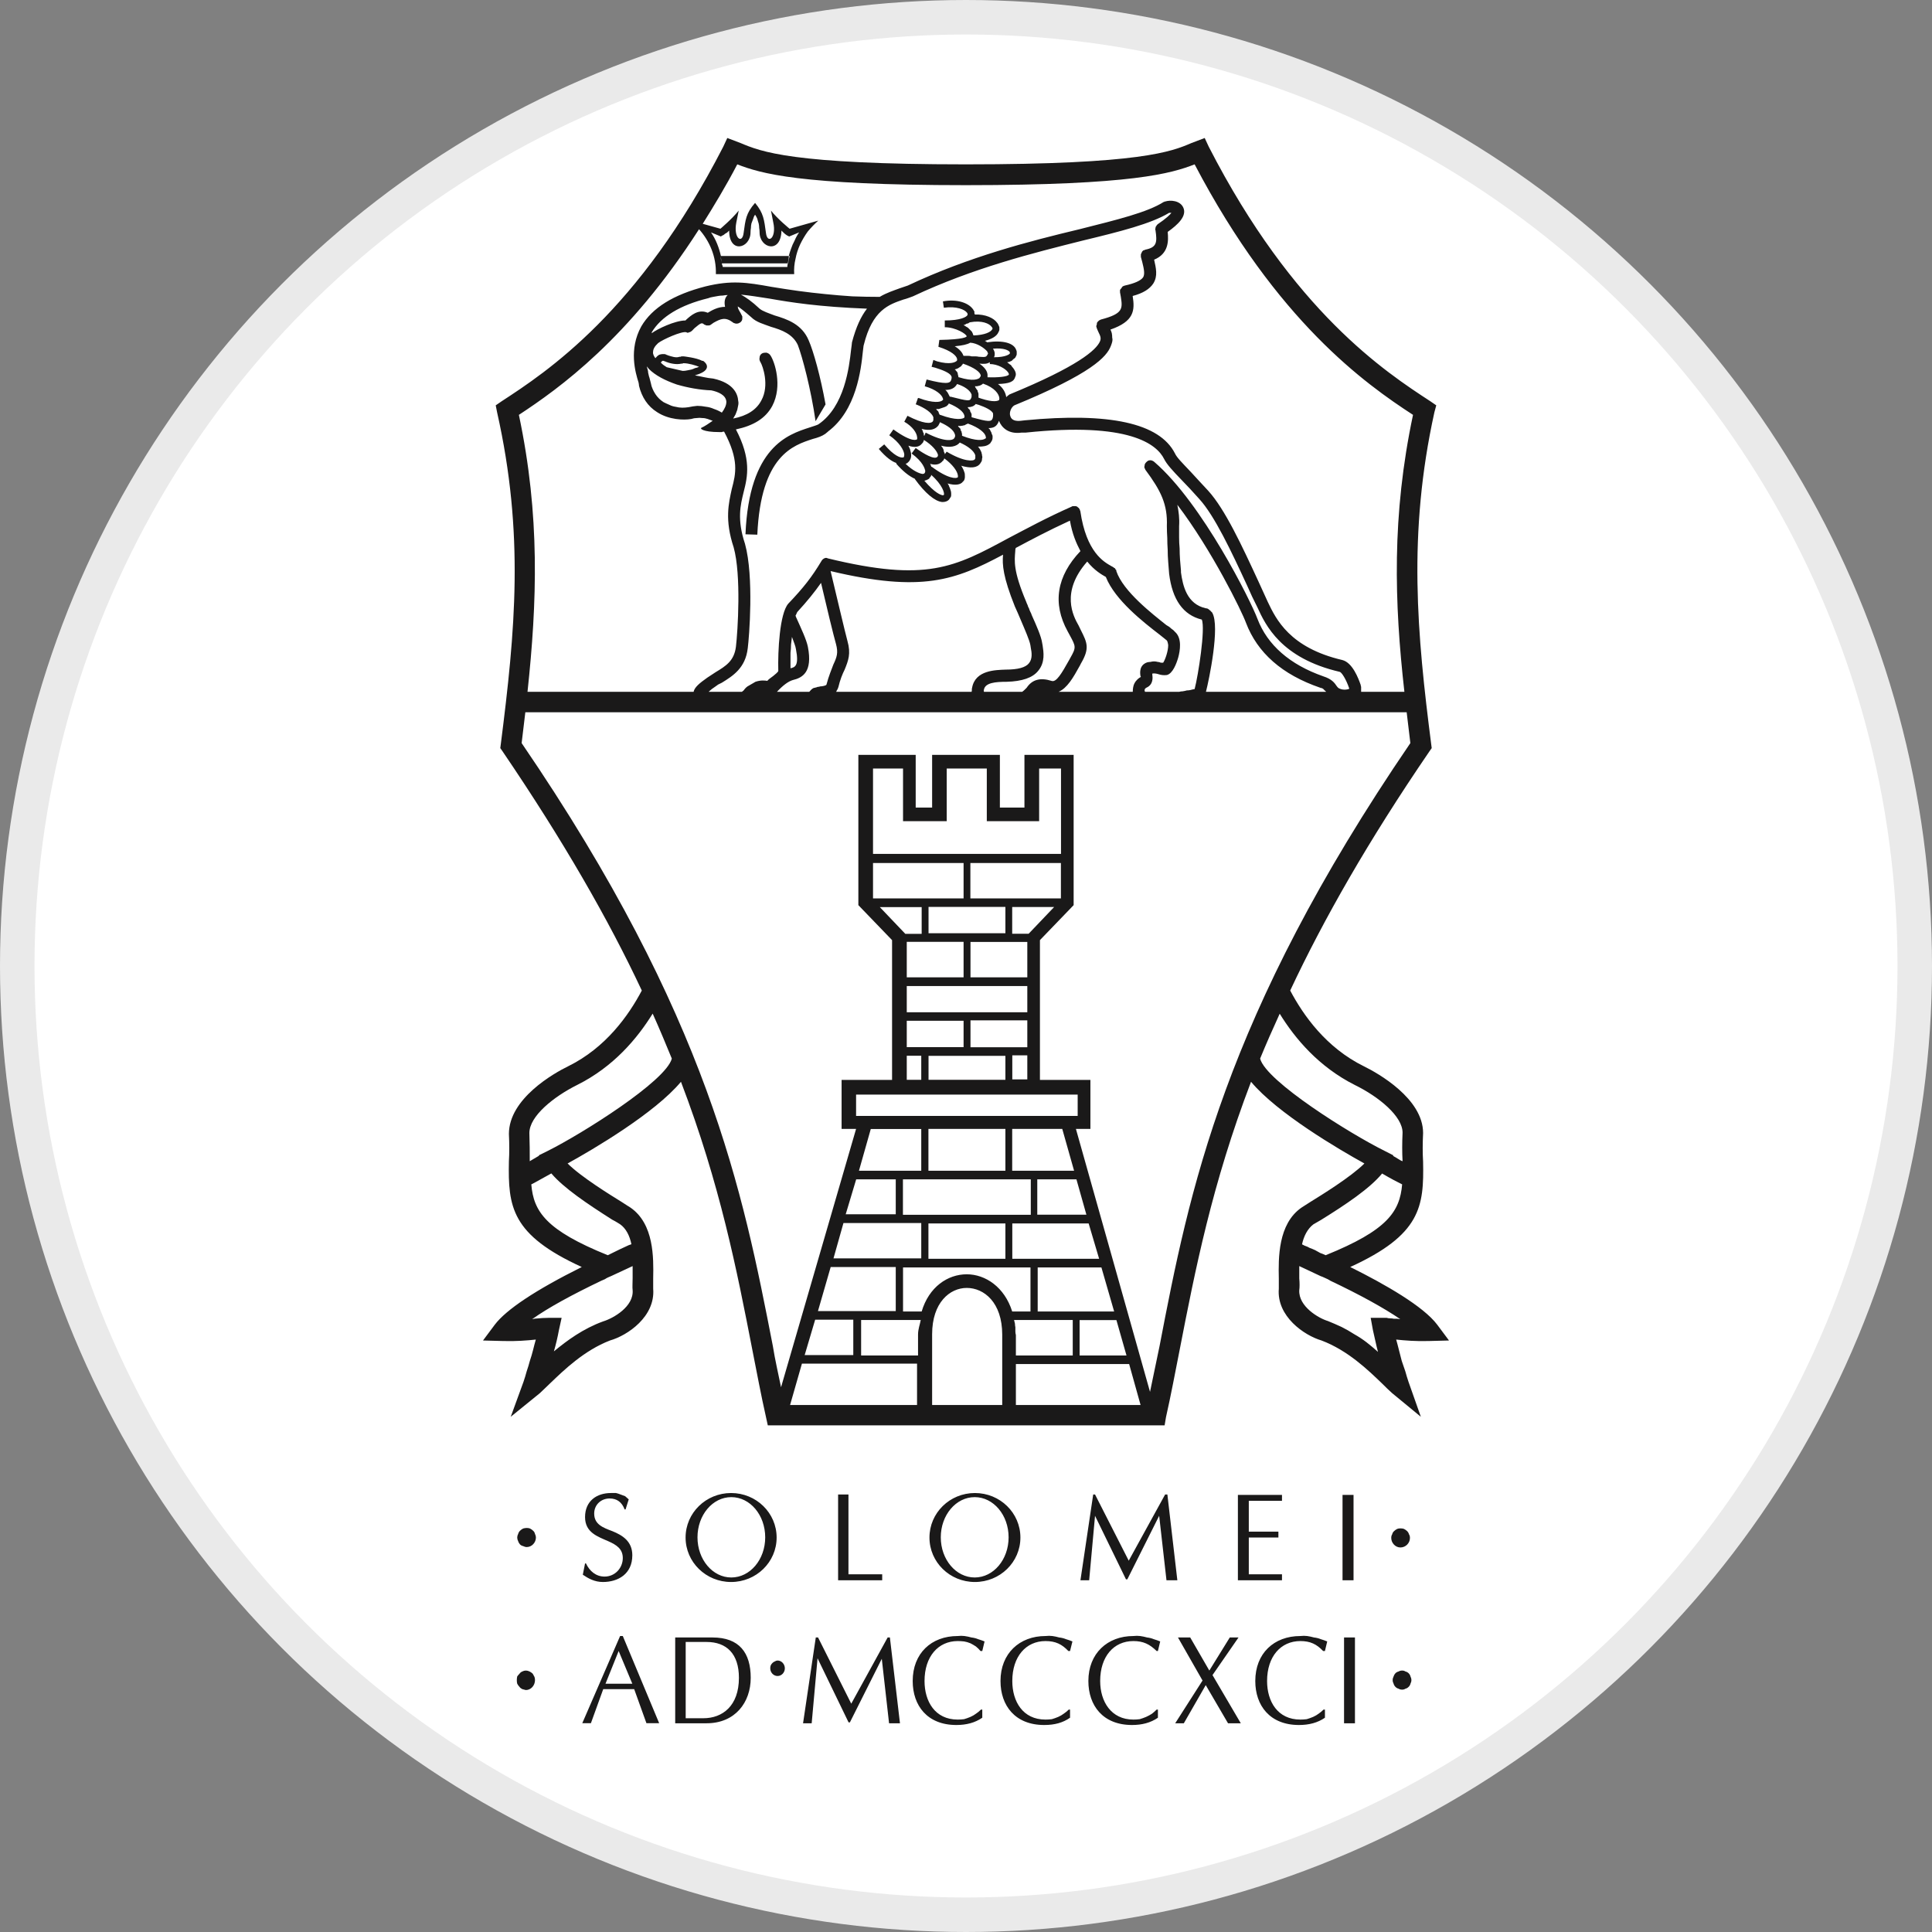 <svg width="56" height="56" viewBox="0 0 56 56" fill="none" xmlns="http://www.w3.org/2000/svg">
<rect x="0" y="0" width="56" height="56" fill="#808080" stroke="none"/>
<g id="Banca Mediolanum SpA" clip-path="url(#clip0_1221_675)">
<circle id="Banca Mediolanum SpA_2" cx="28" cy="28" r="27.5" fill="white" stroke="#EAEAEA"/>
<path id="Brunello Cucinelli SpA" fill-rule="evenodd" clip-rule="evenodd" d="M14.581 38.87L14 38.855L14.343 38.395C14.673 37.961 15.516 37.396 16.863 36.725C14.816 35.789 14.724 34.975 14.751 33.658C14.765 33.421 14.765 33.157 14.751 32.868C14.751 31.843 16.058 31.106 16.467 30.907C17.56 30.369 18.221 29.433 18.603 28.711C17.64 26.658 16.336 24.382 14.566 21.777L14.501 21.684L14.515 21.578C14.935 18.277 15.201 15.475 14.408 11.948L14.369 11.749L14.542 11.63C15.832 10.789 18.51 9.039 20.965 4.25L21.081 4L21.465 4.146C22.058 4.395 22.943 4.764 27.993 4.764C33.057 4.764 33.954 4.395 34.535 4.146L34.919 4L35.035 4.25C37.49 9.039 40.168 10.789 41.458 11.63L41.631 11.749L41.577 11.948C40.799 15.475 41.077 18.395 41.485 21.578L41.499 21.684L41.434 21.777C39.653 24.382 38.36 26.658 37.397 28.711C37.779 29.433 38.44 30.369 39.533 30.907C39.941 31.106 41.249 31.843 41.249 32.841C41.234 33.159 41.234 33.421 41.249 33.67C41.276 34.975 41.184 35.789 39.137 36.725C40.168 37.236 41.261 37.869 41.657 38.395L42 38.855L41.419 38.87C41.05 38.882 40.722 38.855 40.469 38.828C40.497 38.925 40.523 39.026 40.549 39.131L40.63 39.446C40.663 39.543 40.698 39.644 40.734 39.749C40.76 39.846 40.791 39.947 40.826 40.052L41.184 41.066L40.353 40.382C40.273 40.311 40.172 40.214 40.049 40.091C39.653 39.711 39.072 39.146 38.306 38.855C37.806 38.709 37.001 38.157 37.067 37.355V37.051C37.055 36.475 37.04 35.474 37.728 35.001L37.978 34.841C38.294 34.645 39.152 34.119 39.548 33.724C38.809 33.317 37.016 32.262 36.262 31.356C35.127 34.33 34.642 36.817 34.192 39.131C34.061 39.791 33.942 40.436 33.796 41.081L33.757 41.315H22.255L22.204 41.081C22.058 40.436 21.939 39.791 21.808 39.131C21.358 36.817 20.873 34.33 19.738 31.356C18.984 32.262 17.191 33.317 16.452 33.724C16.848 34.119 17.706 34.645 18.022 34.841C18.141 34.921 18.233 34.975 18.272 35.001C18.96 35.474 18.945 36.46 18.933 37.051V37.355C18.999 38.157 18.195 38.709 17.679 38.855C16.928 39.146 16.348 39.711 15.951 40.091C15.832 40.21 15.728 40.302 15.647 40.382L14.804 41.066L15.174 40.052C15.21 39.947 15.24 39.846 15.266 39.749C15.302 39.644 15.333 39.543 15.358 39.446C15.394 39.341 15.425 39.236 15.451 39.131C15.477 39.026 15.503 38.925 15.531 38.828C15.278 38.855 14.95 38.882 14.581 38.87ZM15.12 21.539C20.554 29.499 21.531 34.553 22.401 39.013C22.466 39.423 22.559 39.815 22.639 40.21L24.814 32.722H24.394V31.302H25.857V27.25L24.88 26.236V21.881H26.542V23.408H27.018V21.881H28.982V23.408H29.694V21.881H31.12V26.236L30.143 27.25V31.302H31.606V32.722H31.186L33.334 40.344C33.426 39.907 33.519 39.461 33.611 39.013C34.469 34.553 35.446 29.499 40.88 21.539L40.773 20.645H15.227L15.12 21.539ZM15.355 33.658L15.621 33.501V33.486L15.886 33.355C16.86 32.868 19.3 31.341 19.473 30.684C19.3 30.262 19.115 29.817 18.918 29.38C18.469 30.105 17.783 30.922 16.729 31.448C16.044 31.79 15.344 32.354 15.344 32.841C15.355 33.133 15.355 33.409 15.355 33.658ZM15.424 38.237L15.501 38.222C15.668 38.206 15.804 38.198 15.91 38.198H16.279L16.201 38.552C16.16 38.775 16.109 38.986 16.055 39.17C16.437 38.855 16.899 38.513 17.48 38.302C17.783 38.21 18.376 37.869 18.337 37.393C18.326 37.316 18.337 37.185 18.337 37.051V36.698L17.718 36.986C17.652 37.013 17.587 37.04 17.533 37.078C17.494 37.093 17.468 37.105 17.441 37.117C16.583 37.527 15.886 37.907 15.424 38.237ZM15.04 12.025C15.659 14.946 15.567 17.459 15.29 20.053H20.104C20.131 19.92 20.277 19.801 20.5 19.643L20.739 19.486C21.043 19.302 21.278 19.156 21.331 18.749C21.385 18.288 21.489 16.669 21.266 15.867C21.001 15.065 21.12 14.592 21.212 14.17C21.331 13.722 21.424 13.329 20.989 12.512H20.95C20.94 12.52 20.931 12.524 20.923 12.524H20.843C20.381 12.524 20.262 12.42 20.342 12.394C20.408 12.367 20.566 12.263 20.658 12.197C20.614 12.18 20.566 12.162 20.512 12.144C20.46 12.126 20.408 12.117 20.354 12.117C20.303 12.109 20.25 12.109 20.196 12.117C20.145 12.117 20.092 12.126 20.038 12.144C19.827 12.183 19.392 12.171 19.049 11.948C18.772 11.776 18.603 11.511 18.522 11.184C18.522 11.166 18.518 11.136 18.51 11.092C18.418 10.801 18.218 10.13 18.588 9.461C18.904 8.92 19.523 8.54 20.447 8.302C21.2 8.118 21.635 8.183 22.359 8.314C22.623 8.358 22.883 8.397 23.137 8.433C23.401 8.469 23.665 8.499 23.929 8.525C24.185 8.551 24.445 8.573 24.707 8.59C24.971 8.6 25.235 8.605 25.499 8.605C25.696 8.486 25.907 8.421 26.08 8.356C26.167 8.328 26.246 8.301 26.315 8.276C28.097 7.435 29.863 6.986 31.29 6.644C32.384 6.368 33.254 6.157 33.73 5.854H33.742L33.754 5.842H33.769C33.927 5.789 34.204 5.815 34.296 6.011C34.415 6.261 34.138 6.514 33.846 6.722C33.873 6.986 33.873 7.354 33.453 7.527C33.504 7.762 33.569 7.999 33.426 8.222C33.319 8.38 33.134 8.498 32.831 8.579C32.899 9.001 32.872 9.315 32.187 9.553C32.203 9.587 32.216 9.621 32.226 9.657C32.234 9.701 32.238 9.744 32.238 9.788C32.248 9.824 32.248 9.863 32.238 9.907C32.23 9.942 32.217 9.982 32.199 10.026C32.08 10.341 31.645 10.828 29.402 11.749C29.309 11.802 29.244 11.96 29.285 12.064C29.324 12.197 29.47 12.209 29.586 12.197L29.706 12.183C32.16 11.948 33.611 12.263 34.058 13.145C34.111 13.261 34.258 13.407 34.52 13.683C34.651 13.829 34.812 13.998 35.02 14.224C35.509 14.762 35.997 15.816 36.471 16.841C36.563 17.038 36.656 17.248 36.748 17.448C36.986 17.947 37.383 18.776 38.911 19.132C39.203 19.209 39.373 19.658 39.441 19.854C39.441 19.872 39.445 19.89 39.453 19.908V20.053H40.707C40.415 17.459 40.338 14.946 40.957 12.025C39.584 11.131 37.013 9.315 34.627 4.764C33.954 5.025 32.831 5.367 27.993 5.367C23.163 5.367 22.043 5.025 21.37 4.764C21.043 5.393 20.697 5.961 20.369 6.487L20.882 6.63C20.882 6.63 21.212 6.353 21.412 6.104L21.343 6.445C21.251 6.906 21.516 7.09 21.555 6.748C21.608 6.368 21.62 6.184 21.886 5.881C22.136 6.184 22.148 6.368 22.201 6.748C22.24 7.09 22.517 6.906 22.413 6.445L22.347 6.104C22.544 6.353 22.887 6.63 22.887 6.63L23.718 6.395C23.612 6.49 23.511 6.595 23.414 6.71C23.326 6.833 23.252 6.959 23.19 7.09C23.129 7.223 23.085 7.359 23.059 7.5C23.023 7.649 23.011 7.797 23.02 7.946H20.75C20.765 7.435 20.566 6.986 20.262 6.644C18.218 9.829 16.201 11.262 15.04 12.025ZM38.741 19.881C38.78 19.934 38.795 19.946 38.833 19.961C38.938 20.012 39.084 19.985 39.11 19.961C39.018 19.685 38.887 19.486 38.833 19.474C37.132 19.079 36.682 18.119 36.447 17.605C36.34 17.395 36.242 17.189 36.155 16.987C35.693 15.986 35.205 14.946 34.758 14.459C34.558 14.236 34.401 14.066 34.269 13.933C33.965 13.618 33.822 13.46 33.742 13.303C33.531 12.881 32.741 12.224 29.732 12.539H29.613C29.232 12.593 29.032 12.394 28.955 12.197C28.901 12.355 28.809 12.409 28.651 12.409L28.69 12.447L28.716 12.501C28.734 12.526 28.743 12.548 28.743 12.566C28.751 12.584 28.76 12.606 28.77 12.631V12.697C28.77 12.714 28.765 12.736 28.755 12.762C28.747 12.78 28.734 12.802 28.716 12.827C28.709 12.845 28.696 12.859 28.678 12.869C28.597 12.934 28.493 12.946 28.347 12.946C28.365 12.964 28.379 12.982 28.389 13C28.397 13.008 28.405 13.021 28.413 13.038L28.439 13.092C28.449 13.11 28.454 13.127 28.454 13.145C28.462 13.161 28.466 13.183 28.466 13.211C28.476 13.236 28.476 13.262 28.466 13.288C28.466 13.316 28.462 13.342 28.454 13.368C28.444 13.386 28.43 13.408 28.413 13.434C28.32 13.564 28.136 13.579 27.858 13.499C27.876 13.517 27.89 13.539 27.9 13.564L27.927 13.618C27.935 13.643 27.943 13.665 27.951 13.683C27.961 13.709 27.966 13.731 27.966 13.748C27.978 13.867 27.951 13.933 27.912 13.959C27.847 14.052 27.689 14.078 27.465 14.013C27.481 14.031 27.494 14.053 27.504 14.078C27.512 14.104 27.521 14.126 27.531 14.144L27.558 14.224C27.566 14.25 27.57 14.275 27.57 14.301V14.355C27.57 14.372 27.566 14.39 27.558 14.408C27.548 14.416 27.539 14.429 27.531 14.447C27.521 14.464 27.512 14.477 27.504 14.485C27.465 14.527 27.397 14.551 27.331 14.551H27.304C27.096 14.527 26.819 14.301 26.515 13.882H26.527C26.342 13.802 26.157 13.645 25.973 13.434L25.988 13.422C25.854 13.38 25.684 13.261 25.472 13.012L25.63 12.881C25.922 13.223 26.092 13.261 26.145 13.261C26.172 13.261 26.184 13.261 26.199 13.249C26.199 13.237 26.211 13.223 26.211 13.169C26.199 13.053 26.08 12.827 25.776 12.617L25.895 12.447C26.461 12.854 26.569 12.735 26.581 12.735C26.588 12.717 26.588 12.692 26.581 12.658C26.569 12.551 26.461 12.367 26.211 12.224L26.303 12.052C26.765 12.29 26.989 12.29 27.042 12.209C27.042 12.201 27.046 12.193 27.054 12.183V12.091C27.003 11.96 26.819 11.829 26.554 11.722H26.542L26.607 11.538H26.634C27.054 11.695 27.266 11.657 27.319 11.603C27.331 11.591 27.346 11.579 27.331 11.553C27.304 11.446 27.135 11.288 26.804 11.196L26.858 11C27.412 11.143 27.543 11.119 27.57 11.012C27.596 10.947 27.581 10.908 27.57 10.893C27.516 10.801 27.319 10.724 27.108 10.658L27.003 10.632L27.054 10.433L27.161 10.474C27.543 10.578 27.674 10.498 27.715 10.474L27.742 10.447V10.406C27.727 10.314 27.581 10.171 27.2 10.052L27.227 9.853C27.951 9.841 28.019 9.761 28.019 9.749C28.019 9.684 27.701 9.485 27.385 9.485V9.289C27.847 9.289 28.019 9.185 28.043 9.131C28.043 9.116 28.058 9.105 28.031 9.066C27.966 8.974 27.727 8.867 27.358 8.92L27.331 8.736C27.754 8.656 28.07 8.79 28.189 8.947C28.199 8.955 28.208 8.968 28.216 8.986C28.224 9.003 28.233 9.016 28.243 9.024V9.078C28.251 9.096 28.255 9.108 28.255 9.116C28.57 9.105 28.809 9.223 28.901 9.354C28.919 9.372 28.932 9.394 28.94 9.419C28.95 9.437 28.959 9.459 28.967 9.485V9.565C28.959 9.591 28.95 9.613 28.94 9.63C28.889 9.749 28.743 9.829 28.547 9.88C28.573 9.89 28.594 9.904 28.612 9.922C29.074 9.853 29.39 9.945 29.455 10.144C29.465 10.162 29.47 10.18 29.47 10.198V10.263C29.47 10.281 29.465 10.298 29.455 10.314L29.428 10.367C29.411 10.385 29.394 10.398 29.378 10.406L29.324 10.459C29.298 10.469 29.276 10.478 29.259 10.486C29.241 10.494 29.219 10.498 29.193 10.498C29.209 10.516 29.226 10.53 29.244 10.54C29.262 10.557 29.279 10.57 29.297 10.578C29.315 10.596 29.328 10.614 29.336 10.632C29.354 10.649 29.368 10.666 29.378 10.682C29.455 10.789 29.455 10.866 29.428 10.92C29.39 11.066 29.259 11.119 28.928 11.131C29.086 11.25 29.151 11.395 29.166 11.511C29.193 11.487 29.217 11.461 29.259 11.434C31.249 10.617 31.776 10.144 31.883 9.895C31.922 9.803 31.895 9.737 31.841 9.63C31.818 9.577 31.791 9.526 31.776 9.461C31.776 9.443 31.781 9.425 31.791 9.408C31.791 9.382 31.795 9.36 31.803 9.342L31.856 9.289L31.91 9.262C32.556 9.093 32.541 8.947 32.488 8.605L32.464 8.472V8.406C32.472 8.388 32.485 8.372 32.503 8.356C32.511 8.338 32.524 8.32 32.541 8.302C32.559 8.292 32.581 8.283 32.607 8.276C32.889 8.214 33.065 8.135 33.134 8.038C33.188 7.946 33.161 7.803 33.108 7.592L33.069 7.447V7.381C33.069 7.363 33.074 7.351 33.084 7.343C33.084 7.333 33.088 7.324 33.096 7.316C33.096 7.306 33.1 7.297 33.108 7.289L33.134 7.262C33.144 7.254 33.158 7.25 33.176 7.25C33.184 7.241 33.192 7.236 33.2 7.236C33.531 7.17 33.545 7.025 33.492 6.671C33.482 6.653 33.482 6.635 33.492 6.618C33.492 6.6 33.496 6.582 33.504 6.564C33.514 6.556 33.523 6.543 33.531 6.526L33.557 6.499C33.808 6.329 33.915 6.222 33.954 6.169H33.888C33.361 6.487 32.476 6.71 31.38 6.974C29.971 7.328 28.216 7.762 26.461 8.59C26.384 8.617 26.291 8.656 26.184 8.683C25.761 8.828 25.288 8.986 25.037 9.999C25.025 10.026 25.025 10.106 25.011 10.183C24.957 10.709 24.826 11.895 23.995 12.512C23.995 12.524 23.983 12.524 23.983 12.524C23.956 12.551 23.929 12.566 23.917 12.578C23.825 12.643 23.706 12.685 23.56 12.723C22.994 12.908 22.055 13.196 21.951 15.498L21.608 15.487C21.713 12.946 22.848 12.593 23.456 12.394C23.575 12.355 23.667 12.328 23.718 12.302C24.483 11.787 24.614 10.632 24.668 10.144C24.68 10.037 24.695 9.96 24.695 9.922C24.814 9.473 24.957 9.17 25.13 8.947C23.733 8.894 22.913 8.763 22.308 8.656C21.978 8.605 21.728 8.564 21.477 8.54C21.62 8.617 21.793 8.736 22.017 8.947C22.109 9.024 22.282 9.078 22.451 9.143C22.809 9.25 23.244 9.393 23.441 9.868C23.575 10.171 23.783 10.908 23.929 11.722L23.64 12.209C23.506 11.277 23.256 10.341 23.125 9.999C22.979 9.684 22.663 9.565 22.347 9.473C22.136 9.393 21.924 9.342 21.778 9.197C21.582 9.024 21.462 8.932 21.385 8.882C21.385 8.899 21.389 8.921 21.397 8.947L21.424 9.001C21.432 9.016 21.445 9.038 21.462 9.066L21.516 9.17V9.235C21.516 9.253 21.512 9.271 21.504 9.289C21.494 9.307 21.48 9.324 21.462 9.342L21.412 9.369C21.394 9.377 21.371 9.381 21.343 9.381C21.327 9.381 21.311 9.377 21.293 9.369C21.275 9.369 21.257 9.36 21.239 9.342C21.028 9.185 20.896 9.235 20.685 9.354L20.593 9.419C20.575 9.429 20.557 9.434 20.539 9.434H20.488C20.471 9.434 20.457 9.429 20.447 9.419C20.429 9.419 20.412 9.411 20.396 9.393C20.342 9.354 20.316 9.354 20.131 9.512L20.053 9.592C20.044 9.6 20.03 9.609 20.012 9.619C20.004 9.626 19.991 9.63 19.973 9.63C19.965 9.64 19.952 9.645 19.934 9.645C19.924 9.645 19.91 9.64 19.892 9.63C19.762 9.592 19.207 9.841 19.076 9.945C18.979 10.034 18.93 10.119 18.93 10.198C18.918 10.263 18.957 10.329 18.996 10.382C19.076 10.29 19.103 10.275 19.195 10.263H19.261C19.269 10.263 19.282 10.267 19.3 10.275C19.31 10.275 19.319 10.28 19.326 10.29C19.344 10.29 19.357 10.294 19.365 10.302C19.458 10.329 19.592 10.382 19.696 10.341H19.723C19.731 10.341 19.74 10.337 19.75 10.329H19.815C19.815 10.329 20.184 10.367 20.354 10.459H20.381C20.488 10.54 20.5 10.605 20.488 10.658C20.462 10.762 20.316 10.828 20.143 10.881C20.316 10.908 20.488 10.959 20.673 10.973C21.278 11.104 21.385 11.434 21.397 11.618C21.407 11.662 21.407 11.705 21.397 11.749L21.37 11.88L21.32 12.013C21.302 12.047 21.279 12.087 21.251 12.132C21.656 12.053 21.929 11.877 22.07 11.603C22.308 11.169 22.109 10.605 22.043 10.498C22.017 10.459 22.005 10.406 22.017 10.367C22.017 10.314 22.043 10.275 22.082 10.248C22.124 10.222 22.174 10.222 22.216 10.222C22.268 10.236 22.307 10.262 22.332 10.302C22.451 10.474 22.69 11.184 22.386 11.764C22.189 12.132 21.832 12.34 21.331 12.447C21.778 13.303 21.674 13.802 21.555 14.262C21.462 14.643 21.358 15.053 21.594 15.763C21.859 16.723 21.713 18.488 21.674 18.788C21.608 19.367 21.239 19.593 20.923 19.789L20.816 19.842C20.782 19.868 20.752 19.89 20.724 19.908C20.69 19.933 20.659 19.955 20.631 19.973C20.598 19.999 20.567 20.026 20.539 20.053H21.504L21.555 20.012C21.573 19.986 21.595 19.96 21.62 19.934C21.648 19.907 21.679 19.885 21.713 19.869C21.741 19.851 21.771 19.834 21.805 19.816C21.833 19.798 21.864 19.78 21.897 19.762C22.055 19.709 22.174 19.724 22.24 19.735C22.282 19.685 22.347 19.643 22.413 19.593C22.466 19.551 22.559 19.474 22.559 19.447C22.544 18.868 22.598 17.789 22.848 17.498C23.298 17.026 23.533 16.723 23.81 16.262C23.82 16.244 23.829 16.231 23.837 16.224C23.855 16.206 23.872 16.193 23.89 16.185C23.908 16.175 23.926 16.17 23.944 16.17C23.96 16.17 23.977 16.175 23.995 16.185C26.858 16.88 27.662 16.446 29.244 15.591C29.747 15.329 30.325 15.011 31.064 14.684C31.074 14.675 31.088 14.67 31.106 14.67H31.183C31.201 14.68 31.214 14.684 31.222 14.684L31.249 14.711C31.267 14.719 31.276 14.727 31.276 14.735C31.285 14.753 31.294 14.767 31.302 14.777C31.302 14.794 31.306 14.807 31.314 14.815C31.487 16.012 32.002 16.289 32.211 16.408C32.221 16.416 32.23 16.42 32.238 16.42L32.253 16.434C32.261 16.434 32.27 16.438 32.279 16.446L32.291 16.461C32.299 16.461 32.308 16.465 32.318 16.473C32.326 16.481 32.33 16.49 32.33 16.5L32.357 16.526V16.553C32.556 17.145 33.411 17.801 33.808 18.119C33.834 18.135 33.855 18.148 33.873 18.158C33.901 18.176 33.923 18.193 33.939 18.211C33.957 18.227 33.979 18.244 34.007 18.262L34.058 18.315C34.269 18.499 34.204 18.868 34.15 19.064C34.1 19.236 33.992 19.524 33.822 19.566C33.73 19.578 33.65 19.566 33.569 19.539C33.519 19.524 33.453 19.513 33.4 19.524V19.551C33.411 19.631 33.438 19.842 33.227 19.934C33.193 19.952 33.176 19.978 33.176 20.012L33.188 20.053H34.177C34.213 20.043 34.248 20.038 34.281 20.038C34.327 20.031 34.367 20.022 34.401 20.012C34.436 20.012 34.472 20.008 34.508 20C34.541 19.99 34.581 19.981 34.627 19.973C34.731 19.578 34.943 18.223 34.835 17.959C34.296 17.828 33.98 17.382 33.888 16.631L33.861 16.289C33.851 16.166 33.846 16.047 33.846 15.932C33.838 15.819 33.834 15.706 33.834 15.591C33.827 15.478 33.822 15.364 33.822 15.249C33.846 14.619 33.65 14.224 33.2 13.618L33.176 13.564C33.166 13.546 33.166 13.525 33.176 13.499C33.176 13.481 33.18 13.463 33.188 13.445C33.196 13.43 33.209 13.413 33.227 13.395C33.245 13.377 33.263 13.363 33.28 13.353C33.298 13.345 33.32 13.341 33.346 13.341C33.364 13.341 33.382 13.345 33.4 13.353C33.425 13.363 33.447 13.377 33.465 13.395C34.85 14.592 36.262 17.433 36.447 17.935C36.736 18.695 37.383 19.263 38.36 19.605C38.61 19.685 38.687 19.801 38.741 19.881ZM28.255 13.315C28.255 13.307 28.26 13.298 28.27 13.288V13.196C28.228 13.065 28.058 12.934 27.82 12.827C27.727 12.946 27.531 12.985 27.281 12.919C27.288 12.937 27.301 12.955 27.319 12.973L27.346 13.027C27.354 13.052 27.358 13.074 27.358 13.092L27.385 13.145V13.169L27.439 13.092C27.951 13.395 28.216 13.368 28.255 13.315ZM27.766 13.829V13.79C27.754 13.656 27.608 13.46 27.373 13.288C27.373 13.298 27.368 13.303 27.358 13.303V13.329C27.35 13.329 27.346 13.334 27.346 13.341C27.346 13.349 27.341 13.353 27.331 13.353C27.239 13.472 27.108 13.487 26.962 13.445C26.962 13.455 26.967 13.464 26.977 13.472V13.487C26.985 13.495 26.989 13.504 26.989 13.514C26.989 13.522 26.994 13.53 27.003 13.537V13.526C27.477 13.882 27.727 13.882 27.766 13.829ZM26.896 13.894C26.888 13.902 26.879 13.906 26.869 13.906C26.861 13.916 26.849 13.921 26.831 13.921C26.823 13.929 26.81 13.933 26.792 13.933C27.108 14.301 27.266 14.343 27.319 14.355C27.331 14.355 27.358 14.355 27.358 14.343C27.385 14.301 27.319 14.052 26.989 13.763V13.79C26.981 13.798 26.977 13.806 26.977 13.814L26.95 13.841C26.942 13.851 26.938 13.859 26.938 13.867C26.928 13.877 26.914 13.886 26.896 13.894ZM26.712 12.432C26.721 12.442 26.73 12.456 26.738 12.474C26.748 12.492 26.753 12.508 26.753 12.524C26.761 12.534 26.769 12.548 26.777 12.566V12.617L26.792 12.631L26.831 12.539C27.358 12.816 27.623 12.777 27.662 12.697C27.688 12.661 27.692 12.621 27.674 12.578C27.635 12.459 27.477 12.34 27.239 12.236V12.263L27.227 12.275C27.227 12.285 27.222 12.294 27.212 12.302V12.316C27.117 12.455 26.95 12.494 26.712 12.432ZM27.373 11.802L27.212 11.856H27.135C27.142 11.864 27.151 11.877 27.161 11.895C27.179 11.902 27.192 11.915 27.2 11.933C27.208 11.951 27.212 11.964 27.212 11.972L27.239 12.025H27.254C27.715 12.197 27.912 12.144 27.951 12.105C27.951 12.091 27.966 12.079 27.951 12.04C27.927 11.933 27.766 11.802 27.504 11.695C27.494 11.705 27.489 11.714 27.489 11.722C27.481 11.722 27.477 11.727 27.477 11.737C27.469 11.737 27.465 11.741 27.465 11.749C27.455 11.749 27.45 11.754 27.45 11.764C27.424 11.78 27.399 11.792 27.373 11.802ZM27.397 11.303C27.415 11.311 27.428 11.324 27.439 11.342C27.456 11.36 27.469 11.377 27.477 11.395L27.531 11.499H27.558C28.07 11.63 28.112 11.63 28.15 11.538C28.158 11.52 28.162 11.507 28.162 11.499V11.434C28.154 11.424 28.15 11.415 28.15 11.407C28.097 11.303 27.951 11.196 27.742 11.131C27.674 11.25 27.57 11.303 27.397 11.303ZM27.9 10.566L27.873 10.59C27.873 10.6 27.868 10.609 27.858 10.617C27.851 10.617 27.843 10.622 27.835 10.632C27.825 10.64 27.811 10.649 27.793 10.658C27.785 10.666 27.772 10.674 27.754 10.682C27.746 10.682 27.733 10.687 27.715 10.697C27.706 10.697 27.692 10.701 27.674 10.709C27.692 10.719 27.706 10.733 27.715 10.751C27.733 10.766 27.746 10.783 27.754 10.801C27.762 10.829 27.766 10.851 27.766 10.866C27.776 10.884 27.781 10.907 27.781 10.935H27.793C28.216 11.066 28.347 10.985 28.389 10.959C28.397 10.951 28.401 10.943 28.401 10.935C28.409 10.935 28.413 10.93 28.413 10.92C28.422 10.912 28.427 10.903 28.427 10.893V10.881C28.413 10.789 28.255 10.658 27.912 10.54C27.904 10.547 27.9 10.556 27.9 10.566ZM28.824 10.329L28.809 10.355C29.166 10.355 29.259 10.263 29.271 10.248V10.21C29.244 10.156 29.101 10.079 28.782 10.106C28.848 10.21 28.836 10.275 28.824 10.329ZM28.69 10.552V10.498C28.612 10.552 28.52 10.552 28.389 10.54C28.52 10.632 28.612 10.736 28.624 10.854V10.935C28.916 10.947 29.217 10.92 29.244 10.854C29.244 10.854 29.244 10.828 29.217 10.789C29.14 10.682 28.916 10.552 28.69 10.552ZM27.993 9.461C28.01 9.469 28.032 9.482 28.058 9.5L28.162 9.604C28.172 9.614 28.177 9.622 28.177 9.63C28.185 9.64 28.189 9.649 28.189 9.657C28.199 9.665 28.204 9.678 28.204 9.696C28.212 9.706 28.216 9.715 28.216 9.723C28.559 9.711 28.716 9.619 28.755 9.553C28.77 9.538 28.782 9.512 28.743 9.473C28.678 9.381 28.466 9.277 28.112 9.342C28.094 9.35 28.08 9.359 28.07 9.369C28.052 9.377 28.035 9.381 28.019 9.381C28.002 9.389 27.988 9.398 27.978 9.408C27.96 9.415 27.943 9.419 27.927 9.419C27.943 9.429 27.965 9.443 27.993 9.461ZM28.124 9.933C28.031 9.987 27.9 10.014 27.674 10.037C27.807 10.117 27.891 10.209 27.927 10.314H28.058C28.094 10.314 28.129 10.319 28.162 10.329H28.27C28.303 10.329 28.338 10.333 28.374 10.341C28.585 10.355 28.585 10.355 28.639 10.248C28.639 10.248 28.639 10.236 28.612 10.183C28.52 10.079 28.32 9.945 28.124 9.933ZM26.357 12.973C26.365 12.991 26.374 13.013 26.384 13.038C26.384 13.056 26.388 13.074 26.396 13.092C26.404 13.118 26.408 13.139 26.408 13.157C26.423 13.276 26.369 13.353 26.342 13.38L26.315 13.407C26.307 13.407 26.303 13.412 26.303 13.422C26.296 13.422 26.287 13.426 26.277 13.434C26.269 13.434 26.26 13.438 26.25 13.445C26.461 13.645 26.634 13.722 26.738 13.737C26.777 13.737 26.792 13.722 26.792 13.722C26.81 13.706 26.819 13.68 26.819 13.645C26.804 13.591 26.765 13.395 26.423 13.145L26.542 12.985C26.777 13.157 27.096 13.341 27.173 13.237C27.188 13.223 27.188 13.196 27.188 13.184C27.161 13.077 27.03 12.908 26.777 12.75V12.777C26.769 12.785 26.765 12.793 26.765 12.801C26.757 12.811 26.753 12.819 26.753 12.827L26.727 12.854C26.647 12.959 26.515 12.981 26.33 12.919L26.357 12.973ZM28.967 11.541C28.955 11.422 28.836 11.238 28.493 11.119C28.475 11.137 28.457 11.15 28.439 11.158C28.424 11.168 28.402 11.176 28.374 11.184C28.356 11.184 28.339 11.188 28.323 11.196H28.255C28.265 11.206 28.27 11.215 28.27 11.223C28.277 11.241 28.287 11.255 28.296 11.265C28.304 11.273 28.308 11.28 28.308 11.288L28.335 11.315C28.335 11.333 28.339 11.351 28.347 11.369C28.357 11.386 28.362 11.404 28.362 11.422V11.526L28.439 11.553C28.809 11.672 28.916 11.618 28.943 11.606C28.955 11.606 28.967 11.591 28.967 11.541ZM19.326 10.644L19.788 10.751C19.832 10.751 19.876 10.746 19.919 10.736C19.955 10.728 19.995 10.72 20.038 10.712C20.074 10.702 20.11 10.688 20.146 10.67C20.189 10.662 20.228 10.649 20.262 10.632C20.17 10.593 19.961 10.528 19.815 10.528H19.803C19.793 10.528 19.788 10.532 19.788 10.54H19.75C19.592 10.578 19.407 10.528 19.3 10.486C19.292 10.478 19.283 10.474 19.273 10.474H19.261C19.253 10.464 19.244 10.459 19.234 10.459H19.195C19.195 10.474 19.181 10.474 19.157 10.501V10.513C19.207 10.566 19.261 10.605 19.326 10.644ZM18.811 10.697C18.787 10.67 18.772 10.644 18.746 10.62C18.756 10.653 18.765 10.684 18.772 10.712C18.782 10.746 18.787 10.776 18.787 10.804L18.811 10.908C18.821 10.934 18.83 10.964 18.838 11L18.865 11.104C18.875 11.165 18.893 11.223 18.918 11.277C18.936 11.32 18.962 11.369 18.996 11.422C19.024 11.466 19.059 11.509 19.103 11.553C19.139 11.588 19.183 11.623 19.234 11.657C19.288 11.684 19.345 11.711 19.407 11.737C19.459 11.763 19.515 11.781 19.577 11.79C19.648 11.808 19.715 11.817 19.776 11.817C19.838 11.817 19.899 11.812 19.961 11.802C20.041 11.784 20.124 11.772 20.211 11.764C20.291 11.764 20.374 11.773 20.462 11.79C20.541 11.798 20.62 11.82 20.7 11.856C20.777 11.882 20.852 11.916 20.923 11.96C21.001 11.856 21.054 11.749 21.054 11.645C21.043 11.449 20.816 11.357 20.619 11.315C20.289 11.303 19.934 11.238 19.619 11.146C19.273 11.027 18.996 10.881 18.811 10.697ZM21.093 8.552C21.049 8.552 21.002 8.557 20.95 8.567C20.906 8.567 20.862 8.571 20.816 8.579C20.764 8.589 20.717 8.597 20.673 8.605C20.619 8.613 20.571 8.626 20.527 8.644C19.711 8.843 19.157 9.185 18.892 9.63V9.657C19.049 9.538 19.565 9.289 19.869 9.289L19.895 9.262C20.027 9.146 20.238 8.947 20.515 9.066C20.646 8.986 20.816 8.894 21.016 8.894C20.989 8.763 21.001 8.632 21.093 8.552ZM24.287 19.961C24.277 19.969 24.272 19.978 24.272 19.988C24.264 19.996 24.256 20.009 24.248 20.027C24.248 20.035 24.243 20.043 24.233 20.053H28.162C28.177 20.015 28.162 19.973 28.177 19.934C28.27 19.421 28.862 19.421 29.151 19.409C29.505 19.409 29.729 19.347 29.825 19.224C29.932 19.094 29.905 18.909 29.878 18.776L29.866 18.698C29.84 18.553 29.706 18.25 29.589 17.974C29.536 17.843 29.47 17.697 29.416 17.578C29.074 16.723 29.047 16.369 29.074 16.078C27.689 16.815 26.727 17.183 24.075 16.553C24.221 17.159 24.498 18.342 24.564 18.58C24.668 18.948 24.59 19.144 24.483 19.409C24.418 19.539 24.352 19.697 24.299 19.923C24.291 19.93 24.287 19.943 24.287 19.961ZM22.52 20.053H23.456C23.494 20.015 23.521 19.973 23.575 19.946C23.593 19.939 23.609 19.934 23.625 19.934C23.643 19.927 23.657 19.923 23.667 19.923C23.685 19.913 23.702 19.908 23.718 19.908C23.735 19.908 23.753 19.904 23.771 19.896C23.837 19.896 23.956 19.869 23.956 19.842C24.021 19.593 24.102 19.409 24.155 19.263C24.26 19.04 24.299 18.921 24.233 18.672C24.168 18.449 23.944 17.528 23.798 16.895C23.613 17.159 23.402 17.421 23.113 17.736C23.098 17.751 23.086 17.804 23.059 17.843L23.071 17.881C23.232 18.238 23.375 18.541 23.417 18.749C23.56 19.486 23.256 19.646 22.979 19.712C22.848 19.75 22.69 19.869 22.52 20.053ZM23.071 18.817C23.059 18.725 23.006 18.606 22.955 18.461C22.945 18.54 22.936 18.614 22.928 18.684C22.928 18.763 22.923 18.842 22.913 18.921V19.37C23.047 19.343 23.163 19.29 23.071 18.817ZM30.486 19.738C30.617 19.777 30.763 19.539 30.998 19.117L31.025 19.067C31.198 18.764 31.183 18.737 31.013 18.422L30.948 18.303C30.498 17.486 30.629 16.699 31.317 15.974C31.198 15.751 31.079 15.475 31.013 15.091C30.379 15.383 29.89 15.644 29.443 15.882C29.428 15.92 29.428 15.947 29.428 15.974C29.405 16.262 29.363 16.538 29.747 17.448C29.755 17.473 29.768 17.504 29.786 17.54C29.794 17.575 29.807 17.606 29.825 17.632C29.835 17.668 29.849 17.702 29.866 17.736C29.882 17.764 29.895 17.794 29.905 17.828C30.048 18.146 30.182 18.449 30.209 18.645L30.221 18.71C30.248 18.895 30.301 19.198 30.09 19.447C29.931 19.645 29.627 19.75 29.178 19.762C28.851 19.762 28.559 19.789 28.52 19.988C28.508 20.027 28.52 20.027 28.52 20.053H29.628C29.682 20.015 29.72 19.973 29.759 19.934C29.917 19.697 30.155 19.631 30.486 19.738ZM33.254 19.198C33.289 19.19 33.32 19.186 33.346 19.186C33.382 19.176 33.417 19.171 33.453 19.171C33.487 19.171 33.522 19.176 33.557 19.186C33.583 19.186 33.614 19.194 33.65 19.209H33.715C33.769 19.132 33.861 18.883 33.861 18.698C33.849 18.618 33.834 18.58 33.822 18.565C33.781 18.526 33.703 18.473 33.611 18.395C33.149 18.039 32.318 17.394 32.053 16.723C31.937 16.657 31.725 16.538 31.514 16.277C30.736 17.159 31.106 17.855 31.264 18.131L31.329 18.265C31.514 18.633 31.591 18.791 31.329 19.236L31.302 19.29C31.106 19.646 30.933 19.946 30.683 20.053H32.834C32.834 20.01 32.837 19.966 32.845 19.923C32.853 19.877 32.866 19.837 32.884 19.804C32.902 19.768 32.929 19.733 32.965 19.697C32.99 19.671 33.025 19.645 33.069 19.62L33.057 19.593C33.042 19.501 33.018 19.278 33.254 19.198ZM28.77 12.132C28.797 12.052 28.782 12.001 28.782 11.975C28.731 11.883 28.559 11.802 28.374 11.737C28.348 11.729 28.317 11.72 28.282 11.71C28.231 11.776 28.15 11.802 28.058 11.802H28.046C28.054 11.812 28.062 11.825 28.07 11.841L28.112 11.883C28.12 11.9 28.124 11.917 28.124 11.933C28.134 11.943 28.142 11.957 28.15 11.975C28.15 11.983 28.154 11.992 28.162 12.001V12.094C28.666 12.236 28.731 12.224 28.77 12.132ZM34.955 20.053H38.437C38.429 20.035 38.416 20.023 38.398 20.015L38.36 19.973C38.35 19.965 38.336 19.956 38.318 19.946C38.302 19.946 38.285 19.942 38.267 19.934C37.159 19.554 36.447 18.921 36.116 18.054C35.997 17.724 35.127 15.947 34.126 14.631C34.165 14.83 34.192 15.026 34.177 15.249V15.579C34.177 15.684 34.182 15.789 34.192 15.894C34.192 16.001 34.196 16.111 34.204 16.224L34.231 16.538V16.592C34.284 16.975 34.401 17.513 34.955 17.632C34.972 17.632 34.99 17.636 35.008 17.644C35.026 17.654 35.044 17.668 35.062 17.685C35.08 17.693 35.093 17.706 35.1 17.724C35.118 17.732 35.131 17.745 35.139 17.763C35.366 18.158 35.047 19.697 34.955 20.053ZM20.885 7.42L20.908 7.604C20.908 7.543 20.901 7.481 20.885 7.42ZM20.896 7.42H22.863C22.881 7.351 22.902 7.281 22.928 7.212C22.954 7.133 22.989 7.053 23.032 6.974C23.068 6.887 23.112 6.808 23.163 6.736L22.875 6.855C22.782 6.817 22.729 6.763 22.651 6.683C22.636 7.369 22.017 7.197 22.017 6.736C22.017 6.693 22.013 6.649 22.005 6.606C22.005 6.562 22 6.519 21.99 6.475C21.974 6.429 21.961 6.385 21.951 6.341C21.933 6.298 21.911 6.258 21.886 6.222C21.86 6.258 21.842 6.298 21.832 6.341L21.781 6.475C21.771 6.519 21.766 6.562 21.766 6.606C21.758 6.649 21.754 6.693 21.754 6.736C21.754 7.197 21.135 7.369 21.135 6.683L21.081 6.736C21.055 6.754 21.034 6.767 21.016 6.775C20.998 6.793 20.98 6.807 20.962 6.817C20.936 6.825 20.914 6.837 20.896 6.855L20.608 6.736C20.75 6.936 20.843 7.185 20.896 7.42ZM22.863 7.473L22.836 7.631H22.848C22.848 7.554 22.875 7.488 22.89 7.42H22.863V7.473ZM22.836 7.634H20.923C20.923 7.672 20.95 7.699 20.95 7.738H22.821C22.821 7.702 22.826 7.667 22.836 7.634ZM28.559 12.711C28.573 12.711 28.585 12.7 28.573 12.658C28.559 12.554 28.389 12.397 28.058 12.278C28.04 12.286 28.018 12.295 27.993 12.305C27.975 12.322 27.953 12.331 27.927 12.331C27.909 12.339 27.887 12.343 27.861 12.343C27.834 12.351 27.807 12.351 27.781 12.343H27.769C27.777 12.361 27.785 12.374 27.793 12.382L27.835 12.423C27.843 12.439 27.847 12.456 27.847 12.474C27.857 12.492 27.865 12.505 27.873 12.515V12.539C27.881 12.557 27.885 12.571 27.885 12.581V12.631C28.296 12.792 28.493 12.765 28.559 12.711ZM37.093 29.383C36.894 29.817 36.697 30.265 36.525 30.684C36.697 31.344 39.149 32.871 40.126 33.355L40.388 33.489L40.376 33.501C40.402 33.519 40.424 33.532 40.442 33.54C40.468 33.557 40.49 33.571 40.508 33.581C40.535 33.599 40.557 33.612 40.573 33.62C40.601 33.638 40.628 33.651 40.654 33.658C40.64 33.409 40.64 33.133 40.654 32.83C40.654 32.357 39.968 31.79 39.268 31.448C38.226 30.922 37.54 30.108 37.093 29.383ZM40.642 34.33C40.508 34.265 40.311 34.161 40.061 34.015C39.703 34.449 39.018 34.909 38.294 35.358C38.187 35.423 38.109 35.462 38.068 35.489C37.898 35.619 37.791 35.83 37.74 36.068L37.817 36.107C37.871 36.124 37.92 36.146 37.963 36.172C38.015 36.19 38.068 36.212 38.121 36.237C38.175 36.265 38.224 36.292 38.267 36.318C38.319 36.336 38.371 36.357 38.425 36.383C40.218 35.658 40.573 35.12 40.642 34.33ZM38.556 37.12L38.491 37.081C38.425 37.054 38.36 37.016 38.279 36.989L37.66 36.698V37.054C37.672 37.185 37.672 37.316 37.66 37.396C37.633 37.869 38.226 38.213 38.491 38.291C38.622 38.344 38.754 38.401 38.887 38.463C39.01 38.524 39.133 38.595 39.256 38.674C39.379 38.743 39.498 38.821 39.611 38.908C39.726 38.998 39.836 39.09 39.941 39.185C39.888 38.989 39.849 38.778 39.795 38.555L39.73 38.198H40.192C40.227 38.208 40.262 38.213 40.296 38.213C40.332 38.213 40.367 38.217 40.403 38.225H40.496L40.588 38.237C40.111 37.91 39.414 37.527 38.556 37.12ZM23.244 39.526L22.901 40.724H26.581V39.526H23.244ZM23.628 38.252L23.324 39.277H24.733V38.252H23.628ZM24.078 36.725L23.709 38.002H25.964V36.725H24.078ZM24.448 35.45L24.159 36.475H26.703V35.45H24.448ZM24.817 34.184L24.513 35.197H25.964V34.184H24.817ZM24.897 33.935H26.703V32.725H25.24L24.897 33.935ZM31.49 35.209L31.201 34.184H30.066V35.209H31.49ZM31.859 36.487L31.555 35.462H29.342V36.487H31.859ZM32.294 38.014L31.925 36.737H30.078V38.014H32.294ZM32.652 39.289L32.36 38.264H31.293V39.289H32.652ZM29.446 40.724H33.06L32.729 39.538H29.446V40.724ZM27.018 40.724H29.05V38.686C29.05 37.753 28.523 37.331 28.022 37.331C27.534 37.331 27.018 37.753 27.018 38.674V40.724ZM24.96 38.261V39.289H26.61V38.683C26.61 38.525 26.664 38.395 26.688 38.261H24.96ZM29.419 38.368C29.419 38.403 29.424 38.438 29.431 38.472V38.591C29.431 38.626 29.436 38.662 29.446 38.698V39.289H31.094V38.261H29.393L29.419 38.368ZM26.175 36.737V38.014H26.715C26.926 37.304 27.468 36.936 28.022 36.936C28.561 36.936 29.116 37.304 29.339 38.014H29.869V36.737H26.175ZM26.911 36.487H29.142V35.462H26.911V36.487ZM31.133 33.935L30.79 32.722H29.339V33.935H31.133ZM26.911 33.935H29.142V32.722H26.911V33.935ZM26.172 35.212H29.878V34.184H26.172V35.212ZM24.814 32.345H31.237V31.727H24.814V32.345ZM25.502 26.293L26.241 27.068H26.715V26.293H25.502ZM25.305 26.04H27.93V25.015H25.305V26.04ZM28.127 26.04H30.751V25.015H28.127V26.04ZM29.816 27.065L30.555 26.29H29.339V27.065H29.816ZM28.13 28.328H29.777V27.303H28.13V28.328ZM26.914 27.05H29.142V26.287H26.914V27.05ZM26.283 28.328H27.93V27.3H26.283V28.328ZM26.283 29.341H29.777V28.581H26.283V29.341ZM26.914 31.299H29.142V30.604H26.914V31.299ZM26.283 31.299H26.703V30.601H26.283V31.299ZM26.283 30.352H27.93V29.588H26.283V30.352ZM29.342 31.287H29.777V30.589H29.342V31.287ZM28.13 30.355H29.777V29.576H28.13V30.355ZM26.175 23.803V22.276H25.305V24.751H30.754V22.276H30.12V23.803H28.603V22.276H27.441V23.803H26.175ZM17.617 36.383C17.855 36.264 18.078 36.157 18.224 36.092L18.302 36.065C18.251 35.816 18.144 35.605 17.974 35.486C17.932 35.462 17.855 35.408 17.748 35.355C17.024 34.895 16.338 34.434 15.981 34.012C15.731 34.146 15.534 34.265 15.4 34.33C15.466 35.117 15.823 35.658 17.617 36.383ZM15.35 48.449C15.383 48.465 15.414 48.487 15.442 48.514C15.458 48.54 15.475 48.571 15.492 48.606C15.502 48.632 15.507 48.663 15.507 48.699C15.507 48.856 15.388 48.987 15.242 48.987L15.138 48.96C15.102 48.942 15.075 48.92 15.058 48.895C15.032 48.869 15.01 48.838 14.992 48.803C14.984 48.777 14.98 48.742 14.98 48.699C14.98 48.663 14.984 48.627 14.992 48.592C15.01 48.566 15.032 48.54 15.058 48.514C15.075 48.487 15.102 48.465 15.138 48.449C15.172 48.431 15.207 48.422 15.242 48.422C15.278 48.422 15.314 48.431 15.35 48.449ZM16.878 49.947L17.974 47.421H18.052L19.106 49.947H18.737L18.382 48.96H17.485L17.128 49.947H16.878ZM17.551 48.803H18.328L17.932 47.855L17.551 48.803ZM20.652 47.463C21.43 47.463 21.76 47.908 21.76 48.633C21.76 49.343 21.311 49.95 20.479 49.95H19.571V47.463H20.652ZM20.479 47.593H19.875V49.804H20.387C20.941 49.804 21.418 49.447 21.418 48.633C21.418 47.935 21.06 47.593 20.479 47.593ZM22.326 48.357C22.326 48.329 22.33 48.303 22.338 48.277C22.348 48.251 22.366 48.225 22.392 48.2C22.41 48.182 22.432 48.168 22.457 48.158C22.485 48.14 22.512 48.131 22.538 48.131C22.657 48.131 22.749 48.238 22.749 48.357C22.749 48.476 22.657 48.58 22.538 48.58C22.419 48.58 22.326 48.476 22.326 48.357ZM25.794 47.463L26.086 49.95H25.77L25.559 48.081L24.635 49.923H24.596L23.697 48.066L23.527 49.95H23.277L23.646 47.463H23.712L24.674 49.382L25.729 47.463H25.794ZM26.798 48.725C26.798 49.317 27.102 49.843 27.76 49.843C27.822 49.843 27.883 49.839 27.945 49.831C28.006 49.813 28.068 49.791 28.13 49.765C28.191 49.737 28.244 49.707 28.288 49.673C28.341 49.638 28.39 49.598 28.433 49.554H28.472V49.789C28.261 49.935 28.01 50 27.721 50C26.875 50 26.455 49.435 26.455 48.725C26.455 47.923 26.995 47.421 27.76 47.421C27.83 47.413 27.895 47.413 27.957 47.421C28.028 47.431 28.095 47.445 28.156 47.463C28.226 47.471 28.291 47.487 28.353 47.513C28.415 47.531 28.476 47.553 28.538 47.578L28.472 47.855H28.419C28.385 47.811 28.341 47.768 28.288 47.724C28.234 47.688 28.181 47.658 28.13 47.632C28.068 47.606 28.006 47.588 27.945 47.578C27.883 47.571 27.822 47.567 27.76 47.567C27.194 47.567 26.798 48.015 26.798 48.725ZM29.342 48.725C29.342 49.317 29.646 49.843 30.304 49.843C30.366 49.843 30.427 49.839 30.489 49.831C30.551 49.813 30.612 49.791 30.674 49.765C30.735 49.737 30.788 49.707 30.832 49.673C30.885 49.638 30.934 49.598 30.978 49.554H31.016V49.789C30.808 49.935 30.569 50 30.266 50C29.422 50 29 49.435 29 48.725C29 47.923 29.554 47.421 30.304 47.421C30.376 47.413 30.442 47.413 30.504 47.421C30.573 47.431 30.639 47.445 30.701 47.463C30.772 47.471 30.838 47.487 30.9 47.513C30.962 47.531 31.023 47.553 31.085 47.578L31.016 47.855H30.966C30.781 47.659 30.596 47.567 30.304 47.567C29.738 47.567 29.342 48.015 29.342 48.725ZM31.889 48.725C31.889 49.317 32.205 49.843 32.851 49.843C32.913 49.843 32.974 49.839 33.036 49.831C33.098 49.813 33.159 49.791 33.221 49.765C33.282 49.737 33.339 49.707 33.391 49.673C33.436 49.638 33.481 49.598 33.525 49.554H33.563V49.789C33.352 49.935 33.102 50 32.813 50C31.967 50 31.547 49.435 31.547 48.725C31.547 47.923 32.101 47.421 32.851 47.421C32.921 47.413 32.986 47.413 33.048 47.421C33.12 47.431 33.186 47.445 33.248 47.463C33.317 47.471 33.383 47.487 33.444 47.513C33.506 47.531 33.567 47.553 33.629 47.578L33.563 47.855H33.525C33.325 47.659 33.14 47.567 32.851 47.567C32.282 47.567 31.889 48.015 31.889 48.725ZM35.595 49.95L34.949 48.844L34.314 49.95H34.064L34.856 48.711L34.144 47.463H34.499L35.053 48.422L35.646 47.463H35.899L35.145 48.553L35.965 49.95H35.595ZM36.727 48.725C36.727 49.317 37.031 49.843 37.692 49.843C37.754 49.843 37.815 49.839 37.877 49.831C37.939 49.813 38 49.791 38.062 49.765C38.123 49.737 38.176 49.707 38.22 49.673C38.271 49.638 38.319 49.598 38.363 49.554H38.404V49.789C38.193 49.935 37.943 50 37.651 50C36.807 50 36.385 49.435 36.385 48.725C36.385 47.923 36.927 47.421 37.692 47.421C37.762 47.413 37.827 47.413 37.889 47.421C37.958 47.431 38.024 47.445 38.086 47.463C38.157 47.471 38.224 47.487 38.285 47.513C38.347 47.531 38.408 47.553 38.47 47.578L38.404 47.855H38.351C38.166 47.659 37.981 47.567 37.692 47.567C37.123 47.567 36.727 48.015 36.727 48.725ZM38.958 47.463H39.274V49.95H38.958V47.463ZM40.54 48.948C40.505 48.94 40.474 48.922 40.448 48.895C40.422 48.869 40.404 48.838 40.394 48.803C40.376 48.769 40.367 48.734 40.367 48.699C40.367 48.663 40.376 48.627 40.394 48.592C40.404 48.558 40.422 48.527 40.448 48.499C40.474 48.474 40.505 48.457 40.54 48.449C40.566 48.431 40.601 48.422 40.645 48.422C40.68 48.422 40.711 48.431 40.737 48.449C40.773 48.457 40.803 48.474 40.829 48.499C40.857 48.527 40.875 48.558 40.883 48.592C40.901 48.627 40.91 48.663 40.91 48.699C40.91 48.734 40.901 48.769 40.883 48.803C40.875 48.838 40.857 48.869 40.829 48.895C40.803 48.922 40.773 48.94 40.737 48.948C40.711 48.966 40.68 48.975 40.645 48.975C40.601 48.975 40.566 48.966 40.54 48.948ZM15.361 44.304C15.397 44.322 15.428 44.344 15.454 44.37C15.482 44.395 15.499 44.426 15.507 44.462C15.525 44.497 15.534 44.532 15.534 44.566C15.534 44.711 15.415 44.842 15.269 44.842C15.235 44.842 15.201 44.833 15.165 44.815C15.129 44.807 15.098 44.791 15.072 44.765C15.047 44.737 15.029 44.706 15.019 44.673C15.001 44.637 14.992 44.601 14.992 44.566C14.992 44.532 15.001 44.497 15.019 44.462C15.029 44.426 15.047 44.395 15.072 44.37C15.098 44.344 15.129 44.322 15.165 44.304C15.201 44.294 15.235 44.289 15.269 44.289C15.305 44.289 15.336 44.294 15.361 44.304ZM18.052 45.16C18.052 44.895 17.867 44.777 17.631 44.673C17.328 44.539 16.958 44.423 16.958 43.974C16.958 43.502 17.301 43.276 17.709 43.276H17.855C17.899 43.286 17.942 43.3 17.986 43.318L18.12 43.368C18.154 43.396 18.189 43.427 18.224 43.46L18.132 43.752H18.105C18.026 43.54 17.881 43.434 17.67 43.434C17.42 43.434 17.223 43.618 17.223 43.87C17.223 44.185 17.474 44.278 17.751 44.382C18.04 44.5 18.328 44.673 18.328 45.08C18.328 45.62 17.92 45.855 17.474 45.855C17.235 45.855 17.05 45.751 16.893 45.644L16.958 45.317H16.985C17.089 45.54 17.274 45.698 17.524 45.698C17.828 45.698 18.052 45.448 18.052 45.16ZM21.191 45.855C20.462 45.855 19.872 45.279 19.872 44.566C19.872 43.853 20.462 43.276 21.191 43.276C21.921 43.276 22.511 43.853 22.511 44.566C22.511 45.279 21.921 45.855 21.191 45.855ZM22.18 44.56C22.18 43.915 21.742 43.395 21.197 43.395C20.655 43.395 20.217 43.915 20.217 44.56C20.217 45.205 20.655 45.724 21.197 45.724C21.742 45.724 22.18 45.205 22.18 44.56ZM24.593 43.318V45.632H25.571V45.805H24.293V43.318H24.593ZM28.258 45.855C27.528 45.855 26.941 45.279 26.941 44.566C26.941 43.853 27.528 43.276 28.258 43.276C28.988 43.276 29.577 43.853 29.577 44.566C29.577 45.279 28.988 45.855 28.258 45.855ZM29.235 44.56C29.235 43.915 28.797 43.395 28.252 43.395C27.709 43.395 27.269 43.915 27.269 44.56C27.269 45.205 27.709 45.724 28.252 45.724C28.797 45.724 29.235 45.205 29.235 44.56ZM34.126 45.805H33.811L33.599 43.936L32.676 45.778H32.637L31.74 43.936L31.57 45.805H31.317L31.687 43.318H31.74L32.717 45.237L33.772 43.318H33.837L34.126 45.805ZM36.197 43.502V44.396H37.055V44.566H36.197V45.632H37.159V45.805H35.881V43.33H37.159V43.502H36.197ZM38.914 43.33H39.233V45.805H38.914V43.33ZM40.591 44.854C40.445 44.854 40.326 44.723 40.326 44.578C40.326 44.534 40.335 44.499 40.353 44.474C40.361 44.438 40.378 44.407 40.406 44.382C40.432 44.356 40.463 44.334 40.499 44.316C40.524 44.306 40.555 44.301 40.591 44.301C40.635 44.301 40.669 44.306 40.695 44.316C40.731 44.334 40.762 44.356 40.788 44.382C40.813 44.407 40.831 44.438 40.841 44.474C40.859 44.499 40.868 44.534 40.868 44.578C40.868 44.723 40.749 44.854 40.591 44.854Z" fill="#1A1919"/>
</g>
<defs>
<clipPath id="clip0_1221_675">
<rect width="56" height="56" fill="white"/>
</clipPath>
</defs>
</svg>
